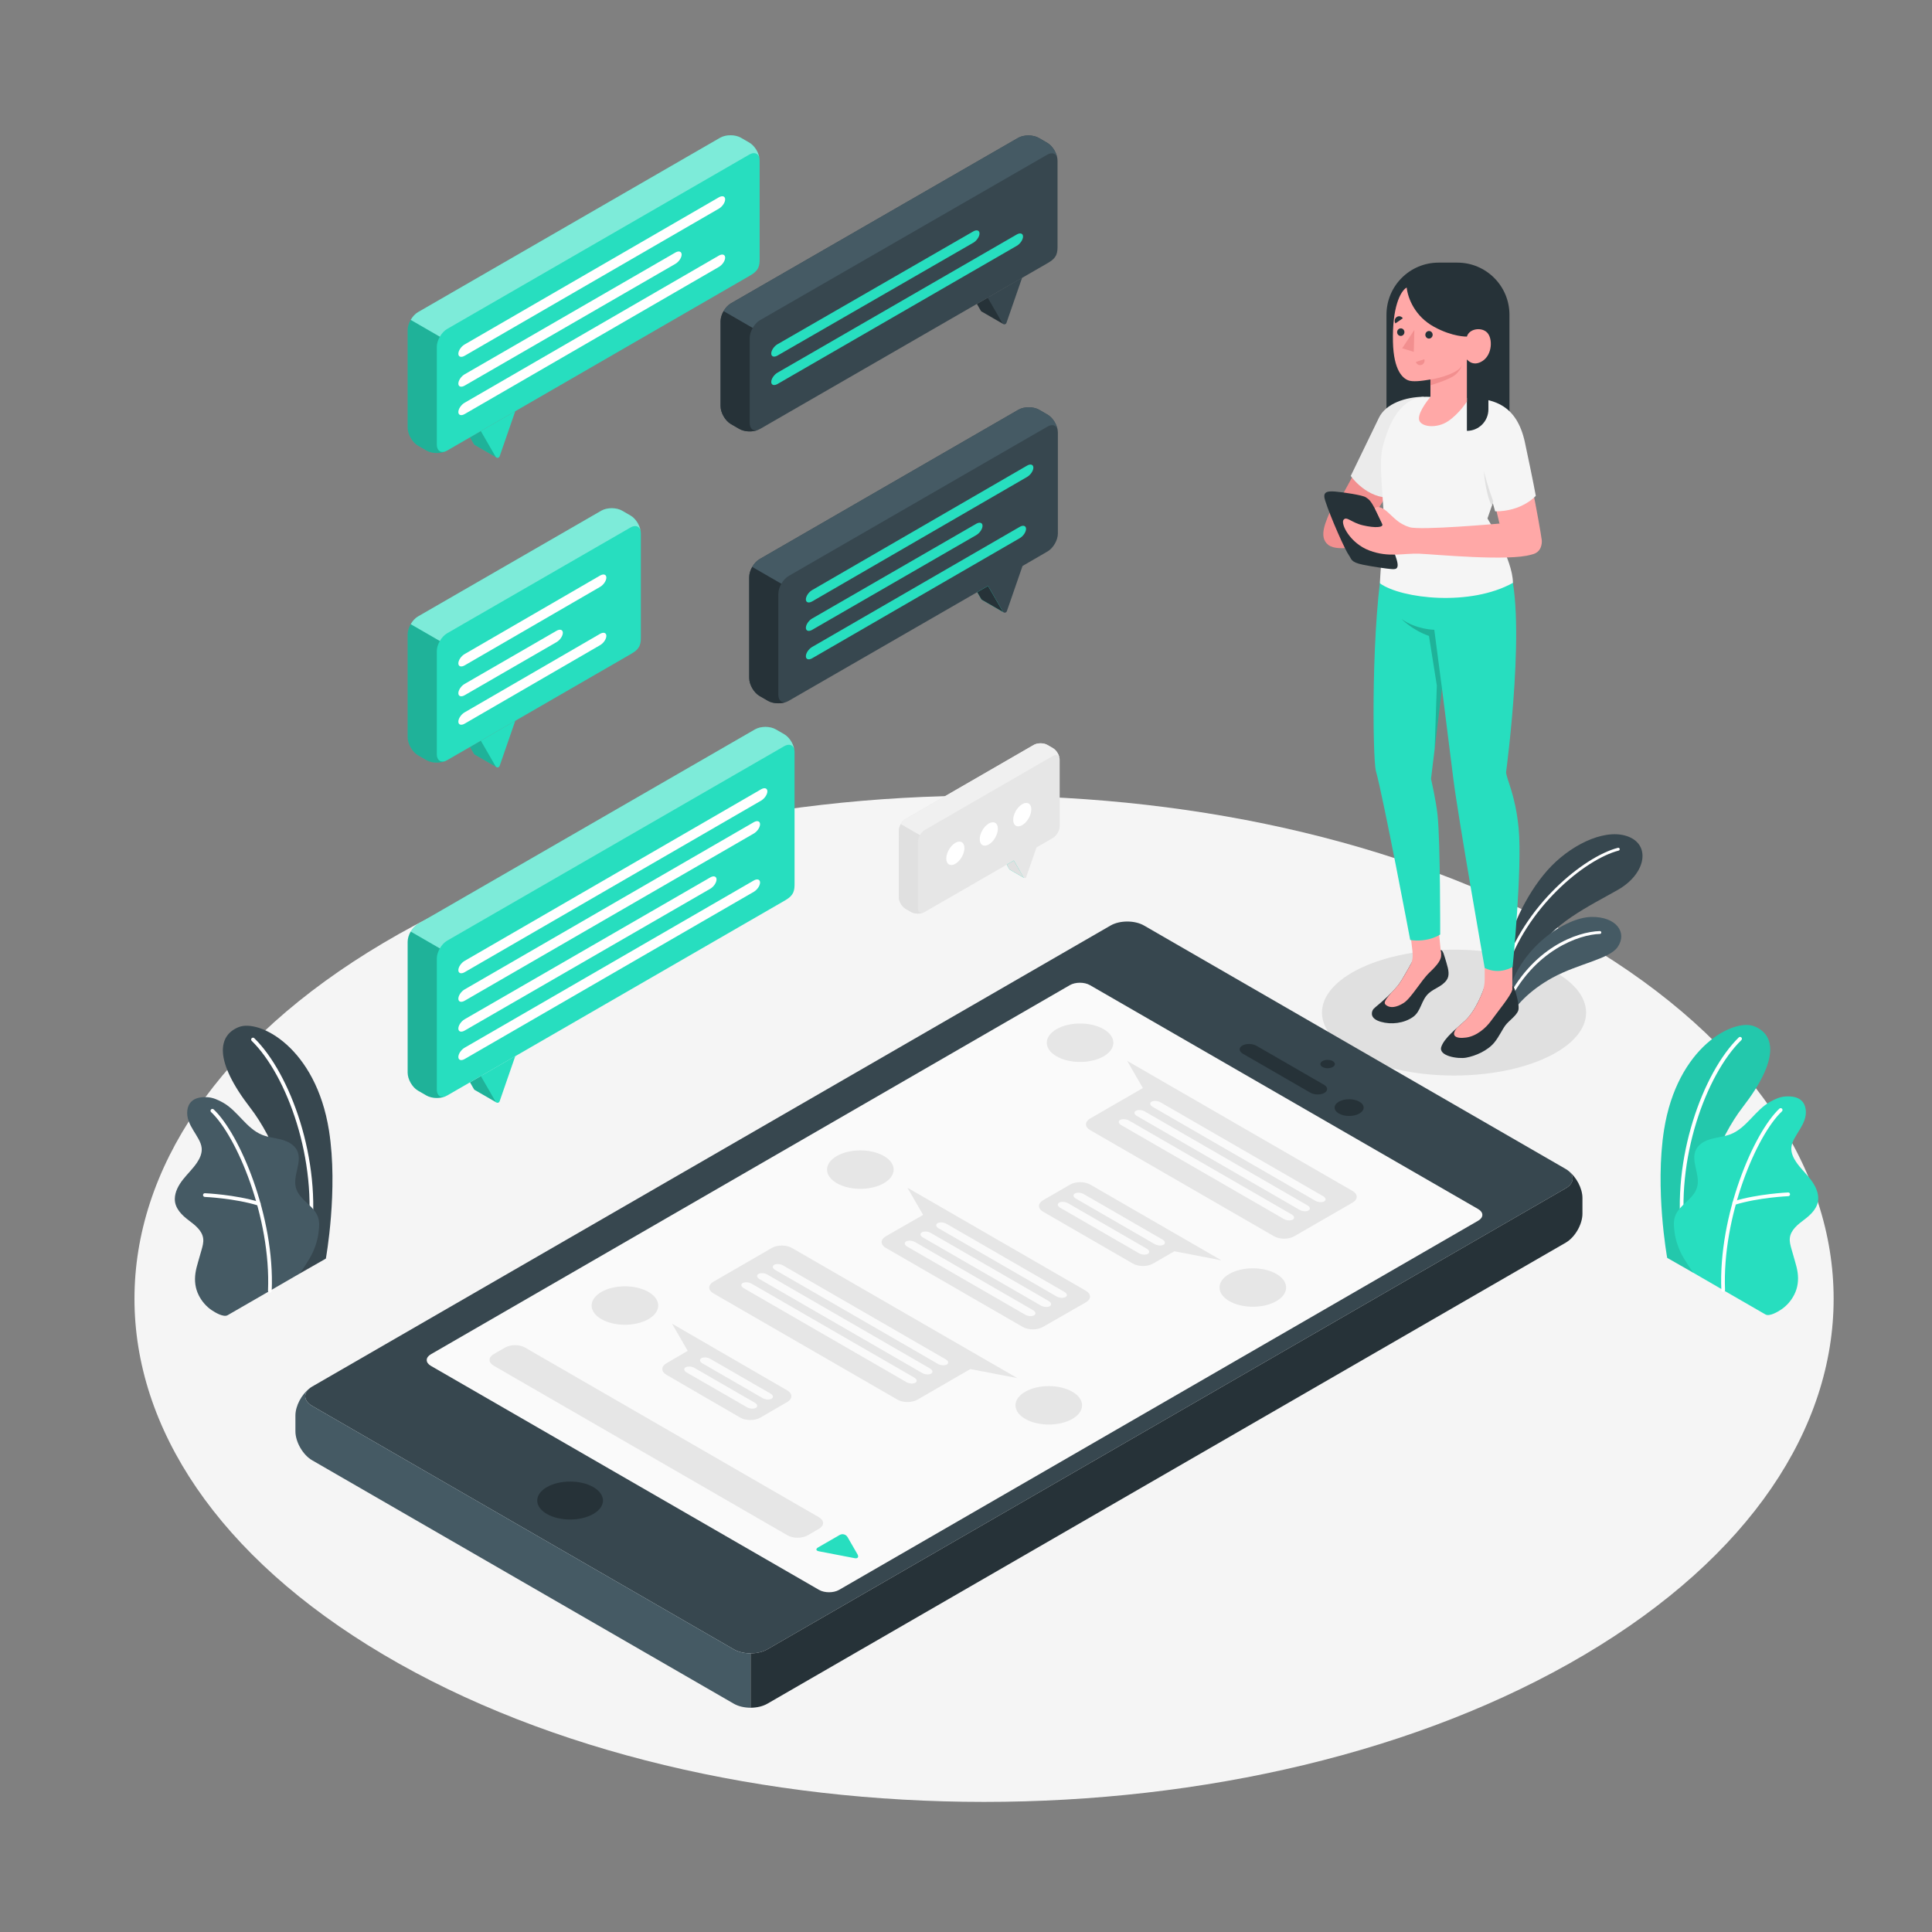 <svg xmlns="http://www.w3.org/2000/svg" xmlns:xlink="http://www.w3.org/1999/xlink" x="0px" y="0px" viewBox="0 0 500 500" style="enable-background:new 0 0 500 500;" xml:space="preserve"><rect x="0" y="0" width="500" height="500" fill="#808080" stroke="none"/><g id="Floor">	<path id="Floor_6_" style="fill:#F5F5F5;" d="M99.201,428.194c85.865,50.85,225.08,50.852,310.944,0.001  c85.865-50.852,85.865-133.296,0-184.146c-85.865-50.851-225.08-50.851-310.945-0.001  C13.336,294.898,13.336,377.344,99.201,428.194z"></path></g><g id="Shadows">	<path id="Shadow" style="fill:#E0E0E0;" d="M400.473,273.576c-13.348,6.363-34.989,6.363-48.336,0  c-13.348-6.361-13.348-16.676,0-23.038c13.348-6.361,34.988-6.361,48.336,0C413.821,256.9,413.821,267.215,400.473,273.576z"></path></g><g id="Plants">	<g id="Plants_11_">		<g id="XMLID_1954_">			<g id="XMLID_1957_">				<path id="XMLID_1958_" style="fill:#27DEBF;" d="M438.205,329.38l-6.736-3.849c0,0-3.231-17.805-0.815-33.111     c3.397-21.519,18.049-28.942,23.37-26.803c5.321,2.139,6.572,8.514-3.038,20.948     C445.316,293.901,438.023,309.409,438.205,329.38z"></path>			</g>			<g id="XMLID_1945_" style="opacity:0.1;">				<path id="XMLID_1959_" d="M438.205,329.38l-6.736-3.849c0,0-3.231-17.805-0.815-33.111c3.397-21.519,18.049-28.942,23.37-26.803     c5.321,2.139,6.572,8.514-3.038,20.948C445.316,293.901,438.023,309.409,438.205,329.38z"></path>			</g>			<g id="XMLID_1955_">				<path id="XMLID_1956_" style="fill:#FFFFFF;" d="M435.763,320.834c0.023,0,0.044-0.002,0.067-0.005     c0.263-0.037,0.447-0.279,0.41-0.541c-2.784-20.147,5.318-42.219,14.421-51.115c0.19-0.185,0.193-0.49,0.008-0.679     c-0.186-0.188-0.49-0.193-0.679-0.008c-9.269,9.058-17.526,31.49-14.7,51.933C435.321,320.659,435.527,320.834,435.763,320.834z     "></path>			</g>		</g>		<g id="XMLID_1947_">			<g id="XMLID_1952_">				<path id="XMLID_1953_" style="fill:#27DEBF;" d="M456.895,340.177c1.064,0.611,3.258-0.725,4.099-1.289     c1.438-0.965,2.604-2.332,3.378-3.878c0.901-1.799,1.128-3.727,0.846-5.717c-0.146-1.032-0.435-2.038-0.723-3.04     c-0.283-0.984-0.565-1.967-0.848-2.951c-0.279-0.971-0.561-1.975-0.433-2.976c0.258-2.018,2.05-3.432,3.678-4.651     c1.801-1.349,3.676-3.129,3.666-5.559c-0.008-1.875-0.979-3.616-2.141-5.087c-1.162-1.471-2.54-2.771-3.59-4.324     c-0.756-1.118-1.346-2.431-1.223-3.776c0.076-0.835,0.422-1.622,0.822-2.359c0.858-1.582,1.99-3.031,2.582-4.731     c0.592-1.7,0.508-3.814-0.819-5.03c-1.089-0.998-2.707-1.138-4.181-1.04c-1.364,0.09-2.696,0.705-3.888,1.369     c-3.857,2.145-6.059,6.713-10.152,8.364c-1.579,0.637-3.308,0.776-4.954,1.211c-1.646,0.435-3.324,1.275-4.086,2.798     c-1.503,3.001,1.286,6.7,0.23,9.885c-0.935,2.819-3.674,3.898-5.212,6.439c-0.673,1.111-0.828,2.396-0.72,3.691     c0.184,2.191,0.505,3.799,1.556,6.236c0.869,2.014,3.423,5.618,3.423,5.618C438.269,329.443,456.732,340.084,456.895,340.177z"></path>			</g>			<g id="XMLID_1950_">				<path id="XMLID_1951_" style="fill:#FFFFFF;" d="M445.96,334.351c0.007,0,0.013,0,0.013,0c0.272-0.011,0.478-0.236,0.467-0.5     c-0.794-19.069,8.191-40.121,14.725-46.237c0.193-0.181,0.203-0.485,0.022-0.679c-0.182-0.193-0.485-0.203-0.679-0.022     c-6.665,6.239-15.832,27.641-15.029,46.978C445.491,334.149,445.703,334.351,445.96,334.351z"></path>			</g>			<g id="XMLID_1948_">				<path id="XMLID_1949_" style="fill:#FFFFFF;" d="M448.817,311.823c0.047,0,0.095-0.007,0.142-0.022     c6.126-1.894,13.762-2.228,13.838-2.231c0.265-0.011,0.471-0.235,0.461-0.5c-0.011-0.265-0.212-0.474-0.5-0.461     c-0.078,0.004-7.835,0.342-14.082,2.274c-0.253,0.078-0.396,0.347-0.317,0.6C448.422,311.69,448.612,311.823,448.817,311.823z"></path>			</g>		</g>	</g>	<g id="Plants_9_">		<g id="XMLID_1889_">			<g id="XMLID_1894_">				<path id="XMLID_1895_" style="fill:#37474F;" d="M77.597,329.576l6.736-3.849c0,0,3.231-17.805,0.815-33.111     c-3.397-21.519-18.049-28.942-23.371-26.803s-6.572,8.514,3.038,20.948C70.485,294.097,77.779,309.605,77.597,329.576z"></path>			</g>			<g id="XMLID_1890_">				<path id="XMLID_1891_" style="fill:#FFFFFF;" d="M80.038,321.03c-0.022,0-0.044-0.002-0.067-0.005     c-0.263-0.037-0.447-0.279-0.41-0.541c2.784-20.147-5.318-42.219-14.421-51.115c-0.189-0.185-0.193-0.49-0.007-0.679     c0.186-0.188,0.49-0.193,0.679-0.007c9.269,9.058,17.526,31.49,14.7,51.933C80.48,320.855,80.274,321.03,80.038,321.03z"></path>			</g>		</g>		<g id="XMLID_1882_">			<g id="XMLID_1887_">				<path id="XMLID_1888_" style="fill:#455A64;" d="M58.906,340.374c-1.064,0.611-3.258-0.725-4.099-1.289     c-1.439-0.965-2.604-2.332-3.378-3.878c-0.901-1.799-1.128-3.727-0.846-5.717c0.146-1.032,0.435-2.038,0.723-3.04     c0.283-0.984,0.566-1.967,0.848-2.951c0.279-0.971,0.561-1.975,0.433-2.976c-0.258-2.018-2.05-3.432-3.678-4.651     c-1.801-1.349-3.676-3.129-3.666-5.559c0.008-1.875,0.979-3.616,2.141-5.087c1.162-1.471,2.541-2.771,3.59-4.324     c0.756-1.118,1.345-2.431,1.223-3.776c-0.076-0.835-0.423-1.622-0.822-2.359c-0.858-1.582-1.99-3.031-2.582-4.731     c-0.592-1.699-0.508-3.813,0.819-5.03c1.089-0.998,2.707-1.138,4.181-1.04c1.363,0.09,2.695,0.705,3.888,1.369     c3.857,2.145,6.059,6.713,10.152,8.364c1.579,0.637,3.309,0.776,4.954,1.211c1.646,0.435,3.324,1.276,4.086,2.798     c1.503,3.001-1.286,6.7-0.23,9.885c0.935,2.819,3.674,3.898,5.213,6.439c0.673,1.111,0.828,2.396,0.719,3.691     c-0.184,2.191-0.505,3.799-1.556,6.236c-0.869,2.014-3.423,5.618-3.423,5.618C77.533,329.64,59.069,340.28,58.906,340.374z"></path>			</g>			<g id="XMLID_1885_">				<path id="XMLID_1886_" style="fill:#FFFFFF;" d="M69.842,334.547c-0.007,0-0.013,0-0.013,0c-0.272-0.011-0.478-0.235-0.467-0.5     c0.794-19.069-8.191-40.121-14.725-46.237c-0.193-0.181-0.204-0.485-0.022-0.679c0.182-0.193,0.485-0.203,0.679-0.023     c6.665,6.239,15.833,27.641,15.029,46.978C70.311,334.346,70.098,334.547,69.842,334.547z"></path>			</g>			<g id="XMLID_1883_">				<path id="XMLID_1884_" style="fill:#FFFFFF;" d="M66.984,312.019c-0.047,0-0.095-0.007-0.142-0.022     c-6.126-1.894-13.762-2.228-13.838-2.231c-0.265-0.011-0.471-0.235-0.461-0.5c0.011-0.264,0.212-0.474,0.5-0.461     c0.078,0.004,7.835,0.342,14.082,2.274c0.253,0.078,0.396,0.347,0.317,0.6C67.379,311.887,67.19,312.019,66.984,312.019z"></path>			</g>		</g>	</g>	<g id="XMLID_1924_">		<g id="XMLID_1937_">			<g id="XMLID_1944_">				<path id="XMLID_1946_" style="fill:#37474F;" d="M390.377,245.214c0.525-5.052,5.266-15.137,11.19-21.152     c5.924-6.015,14.664-9.955,20.311-7.344c5.259,2.432,3.925,9.524-3.183,13.578c-7.109,4.053-17.673,8.975-21.433,16.868     l-7.149,9.42L390.377,245.214z"></path>			</g>			<g id="XMLID_1942_">				<path id="XMLID_1943_" style="fill:#FFFFFF;" d="M389.286,252.088c0.162,0.004,0.314-0.1,0.363-0.262     c5.174-16.894,20.582-29.462,29.254-31.692c0.198-0.051,0.318-0.254,0.267-0.452c-0.05-0.198-0.248-0.321-0.452-0.267     c-8.837,2.272-24.525,15.043-29.778,32.193c-0.06,0.196,0.05,0.403,0.246,0.463     C389.219,252.082,389.253,252.087,389.286,252.088z"></path>			</g>		</g>		<g id="XMLID_1928_">			<g id="XMLID_1933_">				<path id="XMLID_1934_" style="fill:#455A64;" d="M390.711,263.394c1.107-2.755,5.062-7.081,11.074-10.37     c6.651-3.637,14.71-4.791,16.866-7.936c2.591-3.778-0.391-7.911-6.848-7.783c-6.457,0.128-18.569,7.662-21.722,20.571     L390.711,263.394z"></path>			</g>			<g id="XMLID_1930_">				<path id="XMLID_1932_" style="fill:#FFFFFF;" d="M389.787,260.286c0.141,0.003,0.278-0.075,0.343-0.211     c6.823-14.225,18.634-18.239,23.925-18.375c0.205-0.005,0.367-0.176,0.362-0.38c-0.005-0.206-0.168-0.367-0.38-0.362     c-5.851,0.15-17.611,4.276-24.576,18.796c-0.089,0.184-0.01,0.407,0.174,0.495C389.685,260.273,389.736,260.285,389.787,260.286     z"></path>			</g>		</g>	</g></g><g id="Device">	<g id="XMLID_2720_">		<g id="XMLID_1338_">			<path id="XMLID_2771_" style="fill:#37474F;" d="M80.783,363.848l109.136,63.005c2.391,1.381,6.269,1.381,8.66,0l206.628-119.321    c2.392-1.38,2.392-3.619,0-5l-109.137-63.006c-2.392-1.381-6.269-1.381-8.66,0L80.783,358.848    C78.392,360.228,78.392,362.467,80.783,363.848z"></path>		</g>		<g id="XMLID_1320_">			<path id="XMLID_2769_" style="fill:#263238;" d="M141.528,391.809c3.322,1.918,8.707,1.918,12.029,0    c3.322-1.918,3.322-5.026,0-6.944s-8.707-1.918-12.029,0C138.206,386.782,138.206,389.892,141.528,391.809z"></path>		</g>		<g id="XMLID_1318_">			<path id="XMLID_1319_" style="fill:#455A64;" d="M189.919,426.853L80.783,363.848c-2.138-1.234-2.359-3.153-0.673-4.533    c-2.069,1.57-3.657,4.538-3.657,7.033v4.071c0,2.762,1.939,6.119,4.33,7.5l109.136,63.005c1.195,0.69,2.763,1.036,4.33,1.036    v-14.071C192.682,427.889,191.114,427.543,189.919,426.853z"></path>		</g>		<g id="XMLID_2751_">			<path id="XMLID_2755_" style="fill:#263238;" d="M405.206,321.602c2.392-1.38,4.33-4.738,4.33-7.499v-4.072    c0-2.496-1.59-5.466-3.661-7.035c1.691,1.38,1.473,3.301-0.668,4.536L198.579,426.853c-1.196,0.69-2.763,1.036-4.33,1.036v14.071    c1.567,0,3.134-0.346,4.33-1.036L405.206,321.602z"></path>		</g>		<g id="XMLID_1316_">			<path id="XMLID_1317_" style="fill:#FAFAFA;" d="M211.961,411.453l-100.449-57.969c-1.435-0.829-1.435-2.172,0-3l165.364-95.531    c1.436-0.829,3.762-0.829,5.196-0.001l100.486,57.959c1.435,0.829,1.435,2.172,0,3l-165.401,95.542    C215.722,412.282,213.395,412.282,211.961,411.453z"></path>		</g>		<g id="XMLID_1881_">			<g id="XMLID_1880_">				<path id="XMLID_836_" style="fill:#E6E6E6;" d="M203.811,397.347l-76.044-43.904c-1.435-0.828-1.435-2.172,0-3l2.928-1.691     c1.435-0.828,3.761-0.829,5.196,0l76.044,43.905c1.435,0.828,1.435,2.172,0,3l-2.928,1.69     C207.572,398.175,205.246,398.175,203.811,397.347z"></path>				<path id="XMLID_1308_" style="fill:#27DEBF;" d="M211.772,400.442l5.526-3.19c0.717-0.414,1.635-0.168,2.049,0.549l2.562,4.437     c0.414,0.717,0.09,1.172-0.723,1.016l-9.24-1.778C211.132,401.319,211.054,400.856,211.772,400.442z"></path>			</g>			<g id="XMLID_1829_">				<path id="XMLID_731_" style="fill:#E6E6E6;" d="M273.433,266.342c3.366-1.943,8.822-1.943,12.187,0     c3.365,1.943,3.365,5.093-0.001,7.036c-3.365,1.943-8.822,1.943-12.187,0C270.067,271.435,270.068,268.285,273.433,266.342z"></path>				<g id="XMLID_1821_">					<path id="XMLID_1243_" style="fill:#E6E6E6;" d="M350.045,308.229c1.435,0.829,1.435,2.172,0,3l-15.115,8.726      c-1.435,0.828-3.761,0.828-5.196,0l-47.61-27.487c-1.435-0.828-1.435-2.172,0-3l13.649-7.881l-4.062-7.036L350.045,308.229z"></path>					<path id="XMLID_1307_" style="fill:#FAFAFA;" d="M300.341,285.282l42.085,24.298c0.717,0.414,0.844,1.012,0.284,1.336      c-0.561,0.324-1.597,0.25-2.314-0.164l-42.085-24.298c-0.717-0.414-0.844-1.012-0.283-1.336      C298.588,284.795,299.624,284.868,300.341,285.282z"></path>					<path id="XMLID_1310_" style="fill:#FAFAFA;" d="M296.269,287.642l42.085,24.298c0.717,0.414,0.844,1.012,0.284,1.336      c-0.561,0.324-1.597,0.25-2.314-0.164l-42.085-24.298c-0.718-0.414-0.844-1.012-0.283-1.336      C294.515,287.154,295.552,287.228,296.269,287.642z"></path>					<path id="XMLID_1311_" style="fill:#FAFAFA;" d="M292.197,290.002l42.085,24.298c0.717,0.414,0.844,1.012,0.284,1.336      c-0.561,0.324-1.597,0.25-2.314-0.164l-42.085-24.298c-0.717-0.414-0.844-1.012-0.283-1.336      C290.443,289.514,291.479,289.587,292.197,290.002z"></path>				</g>			</g>			<g id="XMLID_1827_">				<path id="XMLID_1303_" style="fill:#E6E6E6;" d="M265.331,360.178c3.366-1.943,8.822-1.943,12.187,0     c3.365,1.943,3.365,5.093-0.001,7.036c-3.366,1.943-8.822,1.943-12.187,0C261.965,365.272,261.965,362.122,265.331,360.178z"></path>				<g id="XMLID_1824_">					<path id="XMLID_1302_" style="fill:#E6E6E6;" d="M251.114,354.316l-13.662,7.907c-1.435,0.828-3.761,0.828-5.196,0      l-47.637-27.503c-1.435-0.828-1.435-2.172,0-3l15.127-8.752c1.435-0.828,3.761-0.828,5.196,0l58.358,33.693L251.114,354.316z"></path>					<path id="XMLID_1564_" style="fill:#FAFAFA;" d="M202.667,327.5l42.085,24.298c0.717,0.414,0.844,1.013,0.284,1.336      c-0.561,0.324-1.597,0.25-2.314-0.164l-42.085-24.298c-0.717-0.414-0.844-1.012-0.283-1.336      C200.913,327.013,201.949,327.086,202.667,327.5z"></path>					<path id="XMLID_1562_" style="fill:#FAFAFA;" d="M198.595,329.86l42.085,24.298c0.717,0.414,0.844,1.012,0.284,1.336      c-0.561,0.324-1.597,0.25-2.314-0.164l-42.085-24.298c-0.717-0.414-0.844-1.012-0.283-1.336      C196.841,329.372,197.877,329.446,198.595,329.86z"></path>					<path id="XMLID_1367_" style="fill:#FAFAFA;" d="M194.522,332.22l42.085,24.298c0.717,0.414,0.844,1.012,0.284,1.336      c-0.561,0.324-1.597,0.25-2.314-0.164l-42.085-24.298c-0.717-0.414-0.844-1.012-0.283-1.336      C192.769,331.732,193.805,331.805,194.522,332.22z"></path>				</g>			</g>			<g id="XMLID_1828_">				<path id="XMLID_1267_" style="fill:#E6E6E6;" d="M216.564,299.176c3.365-1.943,8.822-1.943,12.187,0     c3.365,1.943,3.365,5.093-0.001,7.036c-3.365,1.943-8.822,1.943-12.187,0C213.198,304.269,213.199,301.119,216.564,299.176z"></path>				<g id="XMLID_1823_">					<path id="XMLID_1255_" style="fill:#E6E6E6;" d="M281.02,334.043c1.435,0.828,1.435,2.172,0,3l-11.129,6.375      c-1.435,0.828-3.761,0.828-5.196,0l-35.453-20.468c-1.435-0.828-1.435-2.172,0-3l9.664-5.53l-4.062-7.036L281.02,334.043z"></path>					<path id="XMLID_1357_" style="fill:#FAFAFA;" d="M244.957,316.726l30.518,17.618c0.717,0.414,0.844,1.012,0.284,1.336      c-0.561,0.324-1.597,0.25-2.314-0.164l-30.518-17.618c-0.717-0.414-0.844-1.012-0.283-1.336      C243.203,316.238,244.24,316.312,244.957,316.726z"></path>					<path id="XMLID_1350_" style="fill:#FAFAFA;" d="M240.885,319.086l30.518,17.618c0.717,0.414,0.844,1.012,0.284,1.336      c-0.561,0.324-1.597,0.25-2.314-0.164l-30.518-17.618c-0.717-0.414-0.844-1.012-0.283-1.336      C239.131,318.598,240.167,318.672,240.885,319.086z"></path>					<path id="XMLID_1314_" style="fill:#FAFAFA;" d="M236.813,321.445l30.518,17.618c0.717,0.414,0.844,1.012,0.284,1.336      c-0.561,0.324-1.597,0.25-2.314-0.164l-30.518-17.618c-0.717-0.414-0.844-1.012-0.283-1.336      C235.059,320.958,236.095,321.031,236.813,321.445z"></path>				</g>			</g>			<g id="XMLID_1879_">				<path id="XMLID_1244_" style="fill:#E6E6E6;" d="M318.14,329.693c3.366-1.943,8.822-1.943,12.187,0     c3.365,1.943,3.365,5.093-0.001,7.036c-3.366,1.943-8.822,1.943-12.187,0C314.774,334.786,314.775,331.636,318.14,329.693z"></path>				<g id="XMLID_1822_">					<path id="XMLID_1251_" style="fill:#E6E6E6;" d="M303.923,323.83l-5.526,3.19c-1.435,0.828-3.761,0.828-5.196,0l-23.237-13.417      c-1.435-0.828-1.435-2.172,0-3l6.99-4.035c1.435-0.828,3.761-0.828,5.196,0l33.959,19.607L303.923,323.83z"></path>					<path id="XMLID_1312_" style="fill:#FAFAFA;" d="M280.491,309.041l20.361,11.757c0.717,0.414,0.844,1.013,0.284,1.336      s-1.597,0.25-2.314-0.164l-20.362-11.757c-0.717-0.414-0.844-1.013-0.283-1.336      C278.738,308.554,279.774,308.627,280.491,309.041z"></path>					<path id="XMLID_1309_" style="fill:#FAFAFA;" d="M276.419,311.401l20.361,11.757c0.717,0.414,0.844,1.012,0.284,1.336      c-0.561,0.324-1.597,0.25-2.314-0.164l-20.362-11.757c-0.717-0.414-0.844-1.012-0.283-1.336      C274.665,310.913,275.702,310.987,276.419,311.401z"></path>				</g>			</g>			<g id="XMLID_1826_">				<path id="XMLID_1305_" style="fill:#E6E6E6;" d="M155.637,334.355c3.365-1.943,8.822-1.943,12.187,0     c3.365,1.943,3.365,5.093-0.001,7.036c-3.365,1.943-8.822,1.943-12.187,0C152.271,339.448,152.272,336.298,155.637,334.355z"></path>				<g id="XMLID_1825_">					<path id="XMLID_1304_" style="fill:#E6E6E6;" d="M203.737,359.833c1.435,0.828,1.435,2.172,0,3l-6.959,4.048      c-1.435,0.828-3.761,0.828-5.196,0l-19.097-11.078c-1.435-0.828-1.435-2.172,0-3l5.494-3.203l-4.062-7.036L203.737,359.833z"></path>					<path id="XMLID_1566_" style="fill:#FAFAFA;" d="M183.818,351.67l15.585,8.987c0.717,0.414,0.844,1.013,0.284,1.336      c-0.561,0.324-1.597,0.25-2.314-0.164l-15.585-8.987c-0.717-0.414-0.844-1.012-0.283-1.336      C182.065,351.182,183.101,351.256,183.818,351.67z"></path>					<path id="XMLID_1565_" style="fill:#FAFAFA;" d="M179.746,354.03l15.585,8.987c0.717,0.414,0.845,1.012,0.284,1.336      c-0.561,0.324-1.597,0.25-2.314-0.164l-15.585-8.987c-0.717-0.414-0.844-1.012-0.283-1.336      C177.992,353.542,179.029,353.615,179.746,354.03z"></path>				</g>			</g>		</g>		<g id="XMLID_1261_">			<path id="XMLID_1266_" style="fill:#263238;" d="M342.258,276.14c0.733,0.424,1.921,0.423,2.654,0    c0.734-0.423,0.734-1.109,0-1.532c-0.733-0.423-1.921-0.423-2.654,0C341.525,275.031,341.525,275.717,342.258,276.14z"></path>		</g>		<g id="XMLID_2721_">			<g id="XMLID_1258_">				<path id="XMLID_1260_" style="fill:#263238;" d="M346.5,288.177c1.466,0.847,3.843,0.847,5.309,0s1.466-2.219,0-3.065     c-1.466-0.847-3.843-0.847-5.309,0C345.034,285.958,345.034,287.33,346.5,288.177z"></path>			</g>			<g id="XMLID_2722_">				<path id="XMLID_2723_" style="fill:#263238;" d="M342.757,282.843c0.978-0.564,0.926-1.509-0.116-2.11l-17.463-10.082     c-1.041-0.602-2.679-0.632-3.656-0.068c-0.977,0.565-0.925,1.509,0.116,2.111l17.464,10.082     C340.143,283.377,341.78,283.408,342.757,282.843z"></path>			</g>		</g>	</g></g><g id="Speach_Bubbles">	<g id="XMLID_1830_">		<g id="XMLID_2_">			<g id="XMLID_1835_">				<g id="XMLID_1_">					<path id="XMLID_1935_" style="fill:#27DEBF;" d="M128.464,285.311l-5.54-3.2c-0.11-0.05-0.2-0.12-0.26-0.23l-1.02-1.78      l3.29-1.9l-0.1,0.29L128.464,285.311z"></path>					<path id="XMLID_1446_" style="opacity:0.2;" d="M128.464,285.311l-5.54-3.2c-0.11-0.05-0.2-0.12-0.26-0.23l-1.02-1.78l3.29-1.9      l-0.1,0.29L128.464,285.311z"></path>				</g>				<path id="XMLID_1912_" style="fill:#27DEBF;" d="M124.433,278.472l3.834,6.641c0.245,0.425,0.876,0.364,1.036-0.099     l4.052-11.698L124.433,278.472z"></path>				<path id="XMLID_3641_" style="fill:#27DEBF;" d="M205.629,194.659c0-1.709-1.199-3.786-2.679-4.641l-2.182-1.26     c-1.479-0.854-3.879-0.854-5.358,0l-87.226,50.329c-1.48,0.855-2.679,2.932-2.679,4.641v33.889c0,1.709,1.2,3.786,2.679,4.641     l2.182,1.259c1.48,0.854,3.879,0.854,5.359,0l87.476-50.51c2.407-1.372,2.429-2.75,2.429-4.459L205.629,194.659z"></path>				<path id="XMLID_1911_" style="opacity:0.2;" d="M105.505,277.616c0,1.709,1.2,3.786,2.679,4.641l2.182,1.259     c1.338,0.772,3.419,0.848,4.901,0.225c-1.261,0.477-2.221-0.243-2.221-1.772l0-33.888c0-0.855,0.3-1.801,0.785-2.641     l-7.54-4.353c-0.485,0.84-0.785,1.786-0.785,2.641V277.616z"></path>				<path id="XMLID_1910_" style="opacity:0.4;fill:#FFFFFF;" d="M205.542,193.897c-0.313-1.137-1.35-1.5-2.587-0.787     l-87.232,50.333c-0.737,0.425-1.412,1.15-1.888,2l-7.537-4.35c0.487-0.85,1.15-1.575,1.887-2l87.219-50.333     c1.488-0.85,3.887-0.85,5.363,0l2.188,1.262C204.217,190.747,205.279,192.372,205.542,193.897z"></path>			</g>			<g id="XMLID_361_">				<path id="XMLID_1363_" style="fill:#FFFFFF;" d="M120.245,248.673l76.727-44.405c0.897-0.518,1.624-0.281,1.624,0.528     c0,0.81-0.727,1.886-1.624,2.404l-76.727,44.405c-0.897,0.518-1.624,0.281-1.624-0.528     C118.622,250.267,119.349,249.191,120.245,248.673z"></path>				<path id="XMLID_1362_" style="fill:#FFFFFF;" d="M120.245,263.786l63.57-36.71c0.897-0.518,1.624-0.281,1.624,0.528     s-0.727,1.886-1.624,2.403l-63.57,36.709c-0.897,0.518-1.624,0.281-1.624-0.528C118.622,265.38,119.349,264.304,120.245,263.786     z"></path>				<path id="XMLID_1361_" style="fill:#FFFFFF;" d="M120.245,271.145l74.831-43.276c0.897-0.518,1.624-0.281,1.624,0.529     c0,0.81-0.727,1.886-1.624,2.403l-74.831,43.276c-0.897,0.518-1.624,0.281-1.624-0.528     C118.622,272.739,119.349,271.663,120.245,271.145z"></path>				<path id="XMLID_1444_" style="fill:#FFFFFF;" d="M120.245,256.061l74.831-43.276c0.897-0.518,1.624-0.281,1.624,0.529     c0,0.81-0.727,1.886-1.624,2.403l-74.831,43.276c-0.897,0.518-1.624,0.281-1.624-0.528     C118.622,257.655,119.349,256.579,120.245,256.061z"></path>			</g>		</g>		<g id="XMLID_732_">			<g id="XMLID_843_">				<g id="XMLID_1229_">					<path id="XMLID_1238_" style="fill:#27DEBF;" d="M128.464,118.397l-5.54-3.2c-0.11-0.05-0.2-0.12-0.26-0.23l-1.02-1.78      l3.29-1.9l-0.1,0.29L128.464,118.397z"></path>					<path id="XMLID_1236_" style="opacity:0.2;" d="M128.464,118.397l-5.54-3.2c-0.11-0.05-0.2-0.12-0.26-0.23l-1.02-1.78l3.29-1.9      l-0.1,0.29L128.464,118.397z"></path>				</g>				<path id="XMLID_1227_" style="fill:#27DEBF;" d="M124.433,111.558l3.834,6.641c0.245,0.425,0.876,0.364,1.036-0.099     l4.052-11.698L124.433,111.558z"></path>				<path id="XMLID_1226_" style="fill:#27DEBF;" d="M196.597,41.547c0-1.709-1.199-3.786-2.679-4.641l-2.182-1.259     c-1.479-0.854-3.879-0.854-5.358,0L108.184,80.78c-1.48,0.854-2.679,2.932-2.679,4.641v25.281c0,1.709,1.2,3.786,2.679,4.641     l2.182,1.259c1.48,0.854,3.879,0.854,5.359,0l78.444-45.316c2.407-1.372,2.429-2.75,2.429-4.459L196.597,41.547z"></path>				<path id="XMLID_1225_" style="opacity:0.2;" d="M105.505,110.702c0,1.709,1.2,3.786,2.679,4.641l2.182,1.259     c1.338,0.772,3.419,0.848,4.901,0.225c-1.261,0.477-2.221-0.243-2.221-1.772l0-25.281c0-0.854,0.3-1.801,0.785-2.641     l-7.54-4.353c-0.485,0.84-0.785,1.786-0.785,2.641V110.702z"></path>				<path id="XMLID_1101_" style="opacity:0.4;fill:#FFFFFF;" d="M196.51,40.785c-0.313-1.138-1.35-1.5-2.587-0.788l-78.2,45.138     c-0.737,0.425-1.412,1.15-1.888,2l-7.537-4.35c0.487-0.85,1.15-1.575,1.887-2l78.187-45.138c1.487-0.85,3.887-0.85,5.363,0     l2.188,1.263C195.185,37.635,196.247,39.26,196.51,40.785z"></path>			</g>			<g id="XMLID_733_">				<path id="XMLID_829_" style="fill:#FFFFFF;" d="M120.245,96.872l54.538-31.515c0.897-0.518,1.624-0.281,1.624,0.528     s-0.727,1.886-1.624,2.403l-54.538,31.515c-0.897,0.518-1.624,0.281-1.624-0.528C118.622,98.466,119.349,97.39,120.245,96.872z"></path>				<path id="XMLID_827_" style="fill:#FFFFFF;" d="M120.245,104.231l65.799-38.082c0.897-0.518,1.624-0.281,1.624,0.529     c0,0.81-0.727,1.886-1.624,2.403l-65.799,38.081c-0.897,0.518-1.624,0.281-1.624-0.528     C118.622,105.825,119.349,104.749,120.245,104.231z"></path>				<path id="XMLID_734_" style="fill:#FFFFFF;" d="M120.245,89.147l65.799-38.082c0.897-0.518,1.624-0.281,1.624,0.528     c0,0.81-0.727,1.886-1.624,2.403l-65.799,38.081c-0.897,0.518-1.624,0.281-1.624-0.528     C118.622,90.741,119.349,89.665,120.245,89.147z"></path>			</g>		</g>		<g id="XMLID_1505_">			<g id="XMLID_1506_">				<g id="XMLID_1561_">					<path id="XMLID_1563_" style="fill:#263238;" d="M259.634,83.856l-5.54-3.2c-0.11-0.05-0.2-0.12-0.26-0.23l-1.02-1.78l3.29-1.9      l-0.1,0.29L259.634,83.856z"></path>				</g>				<path id="XMLID_1560_" style="fill:#37474F;" d="M255.603,77.017l3.834,6.641c0.245,0.425,0.876,0.364,1.036-0.099l4.052-11.698     L255.603,77.017z"></path>				<path id="XMLID_1509_" style="fill:#37474F;" d="M273.689,41.59c0-1.709-1.199-3.786-2.679-4.641l-2.182-1.259     c-1.479-0.854-3.879-0.854-5.358,0L189.161,78.5c-1.48,0.854-2.679,2.932-2.679,4.641v21.971c0,1.709,1.2,3.786,2.679,4.641     l2.182,1.259c1.48,0.854,3.879,0.854,5.359,0L271.26,68.02c2.407-1.372,2.429-2.75,2.429-4.459L273.689,41.59z"></path>				<path id="XMLID_1508_" style="fill:#263238;" d="M186.482,105.112c0,1.709,1.2,3.786,2.679,4.641l2.182,1.259     c1.338,0.772,3.419,0.848,4.901,0.225c-1.261,0.477-2.221-0.243-2.221-1.772l0-21.971c0-0.854,0.3-1.801,0.785-2.641     l-7.54-4.353c-0.485,0.84-0.785,1.786-0.785,2.641V105.112z"></path>				<path id="XMLID_1507_" style="fill:#455A64;" d="M273.601,40.828c-0.313-1.138-1.35-1.5-2.587-0.787L196.7,82.856     c-0.737,0.425-1.412,1.15-1.887,2l-7.537-4.35c0.487-0.85,1.15-1.575,1.887-2l74.302-42.815c1.488-0.85,3.887-0.85,5.363,0     l2.188,1.263C272.277,37.678,273.339,39.303,273.601,40.828z"></path>			</g>			<g id="XMLID_13_">				<path id="XMLID_1504_" style="fill:#27DEBF;" d="M201.223,89.085l50.652-29.192c0.897-0.518,1.624-0.281,1.624,0.528     s-0.727,1.886-1.624,2.403l-50.652,29.192c-0.897,0.518-1.624,0.281-1.624-0.528C199.599,90.679,200.326,89.603,201.223,89.085z     "></path>				<path id="XMLID_1503_" style="fill:#27DEBF;" d="M201.223,96.444l61.914-35.758c0.897-0.518,1.624-0.281,1.624,0.528     c0,0.81-0.727,1.886-1.624,2.403l-61.914,35.758c-0.897,0.518-1.624,0.281-1.624-0.528     C199.599,98.038,200.326,96.962,201.223,96.444z"></path>			</g>		</g>		<g id="XMLID_1502_">			<g id="XMLID_14_">				<g id="XMLID_363_">					<path id="XMLID_1501_" style="fill:#27DEBF;" d="M128.464,198.522l-5.54-3.2c-0.11-0.05-0.2-0.12-0.26-0.23l-1.02-1.78      l3.29-1.9l-0.1,0.29L128.464,198.522z"></path>					<path id="XMLID_1500_" style="opacity:0.2;" d="M128.464,198.522l-5.54-3.2c-0.11-0.05-0.2-0.12-0.26-0.23l-1.02-1.78l3.29-1.9      l-0.1,0.29L128.464,198.522z"></path>				</g>				<path id="XMLID_360_" style="fill:#27DEBF;" d="M124.433,191.683l3.834,6.641c0.245,0.425,0.876,0.364,1.036-0.099l4.052-11.698     L124.433,191.683z"></path>				<path id="XMLID_151_" style="fill:#27DEBF;" d="M165.852,138.062c0-1.709-1.199-3.786-2.679-4.641l-2.182-1.26     c-1.479-0.854-3.879-0.854-5.359,0l-47.448,27.371c-1.48,0.854-2.679,2.932-2.679,4.641v26.654c0,1.709,1.2,3.786,2.679,4.641     l2.182,1.26c1.48,0.854,3.879,0.854,5.359,0l47.698-27.553c2.407-1.372,2.429-2.75,2.429-4.459L165.852,138.062z"></path>				<path id="XMLID_150_" style="opacity:0.2;" d="M105.505,190.827c0,1.709,1.2,3.786,2.679,4.641l2.182,1.26     c1.338,0.772,3.419,0.848,4.901,0.225c-1.261,0.477-2.221-0.243-2.221-1.772l0-26.654c0-0.854,0.3-1.801,0.785-2.641     l-7.54-4.353c-0.485,0.84-0.785,1.786-0.785,2.641V190.827z"></path>				<path id="XMLID_15_" style="opacity:0.4;fill:#FFFFFF;" d="M165.764,137.301c-0.313-1.138-1.35-1.5-2.587-0.788l-47.454,27.375     c-0.737,0.425-1.412,1.15-1.888,2l-7.537-4.35c0.487-0.85,1.15-1.575,1.887-2l47.441-27.375c1.488-0.85,3.887-0.85,5.363,0     l2.188,1.263C164.439,134.15,165.502,135.775,165.764,137.301z"></path>			</g>			<g id="XMLID_6_">				<path id="XMLID_11_" style="fill:#FFFFFF;" d="M120.245,176.997l23.792-13.752c0.897-0.518,1.624-0.281,1.624,0.528     s-0.727,1.886-1.624,2.403l-23.792,13.751c-0.897,0.518-1.624,0.281-1.624-0.528     C118.622,178.59,119.349,177.515,120.245,176.997z"></path>				<path id="XMLID_10_" style="fill:#FFFFFF;" d="M120.245,184.355l35.054-20.318c0.897-0.518,1.624-0.281,1.624,0.529     c0,0.81-0.727,1.886-1.624,2.403l-35.054,20.318c-0.897,0.518-1.624,0.281-1.624-0.528     C118.622,185.949,119.349,184.873,120.245,184.355z"></path>				<path id="XMLID_7_" style="fill:#FFFFFF;" d="M120.245,169.272l35.054-20.318c0.897-0.518,1.624-0.281,1.624,0.528     c0,0.81-0.727,1.886-1.624,2.403l-35.054,20.318c-0.897,0.518-1.624,0.281-1.624-0.528     C118.622,170.866,119.349,169.79,120.245,169.272z"></path>			</g>		</g>		<g id="XMLID_1355_">			<path id="XMLID_16785_" style="fill:#27DEBF;" d="M265.031,227.201l-2.382-4.48l1.917-5.533v-3.387l-5.866,3.387v3.387    l2.522,4.368c0.043,0.074,0.104,0.122,0.171,0.152l-0.001,0.002L265.031,227.201z"></path>			<path id="XMLID_1931_" style="fill:#E0E0E0;" d="M265,227.178l-3.61-2.081c-0.072-0.033-0.125-0.079-0.171-0.151l-0.676-1.175    l1.838-1.063l2.521,4.359C264.928,227.112,264.96,227.152,265,227.178z"></path>			<path id="XMLID_1358_" style="fill:#E6E6E6;" d="M274.245,196.656c0-1.122-0.787-2.485-1.759-3.046l-1.432-0.827    c-0.971-0.561-2.546-0.561-3.517,0l-33.17,19.164c-0.971,0.561-1.759,1.924-1.759,3.046v17.155c0,1.122,0.788,2.485,1.759,3.046    l1.432,0.827c0.971,0.561,2.546,0.561,3.518,0l23.066-13.313l2.517,4.36c0.161,0.279,0.575,0.239,0.68-0.065l2.66-7.679    l4.247-2.468c0.971-0.561,1.759-1.924,1.759-3.046L274.245,196.656z"></path>			<path id="XMLID_16782_" style="fill:#E0E0E0;" d="M232.609,232.149c0,1.122,0.788,2.485,1.759,3.046l1.432,0.827    c0.878,0.507,2.244,0.551,3.217,0.142c-0.828,0.313-1.458-0.154-1.458-1.157l0-17.155c0-0.561,0.197-1.182,0.515-1.733    l-4.95-2.857c-0.318,0.551-0.515,1.172-0.515,1.733V232.149z"></path>			<g id="XMLID_16774_">				<path id="XMLID_1356_" style="fill:#F0F0F0;" d="M274.188,196.156c-0.205-0.747-0.886-0.985-1.698-0.517l-33.174,19.167     c-0.484,0.279-0.927,0.755-1.239,1.313l-4.947-2.855c0.32-0.558,0.755-1.034,1.239-1.313l33.165-19.167     c0.976-0.558,2.552-0.558,3.52,0l1.436,0.829C273.318,194.089,274.016,195.155,274.188,196.156z"></path>				<path id="XMLID_16773_" style="fill:#FFFFFF;" d="M247.248,218.127c-1.296,0.749-2.347,2.569-2.347,4.066     c0,1.497,1.051,2.104,2.347,1.355c1.296-0.749,2.347-2.569,2.347-4.066C249.595,217.985,248.545,217.379,247.248,218.127"></path>				<path id="XMLID_16775_" style="fill:#FFFFFF;" d="M255.902,213.121c-1.296,0.748-2.347,2.569-2.347,4.065     c0,1.497,1.051,2.104,2.347,1.355c1.296-0.748,2.347-2.568,2.347-4.065C258.249,212.979,257.198,212.372,255.902,213.121z"></path>				<path id="XMLID_16776_" style="fill:#FFFFFF;" d="M264.556,208.115c-1.296,0.749-2.347,2.569-2.347,4.066     c0,1.497,1.051,2.103,2.347,1.355c1.296-0.748,2.347-2.569,2.347-4.065C266.903,207.973,265.852,207.366,264.556,208.115z"></path>			</g>		</g>		<g id="XMLID_1917_">			<path id="XMLID_1929_" style="fill:#27DEBF;" d="M259.74,158.475l-3.629-6.824l2.92-8.429v-5.16l-8.937,5.16v5.16l3.842,6.655    c0.065,0.113,0.158,0.186,0.261,0.232l-0.002,0.003L259.74,158.475z"></path>			<path id="XMLID_1941_" style="fill:#263238;" d="M254.192,155.275l0.01-0.01c-0.11-0.04-0.2-0.12-0.27-0.23l-1.03-1.78l2.8-1.62    l3.84,6.64c0.05,0.09,0.12,0.15,0.19,0.2L254.192,155.275z"></path>			<path id="XMLID_1927_" style="fill:#37474F;" d="M273.777,111.942c0-1.709-1.199-3.786-2.679-4.641l-2.182-1.259    c-1.479-0.854-3.879-0.854-5.359,0L196.573,144.7c-1.48,0.855-2.679,2.932-2.679,4.641v26.134c0,1.709,1.2,3.786,2.679,4.641    l2.182,1.26c1.48,0.854,3.879,0.854,5.359,0l51.592-29.744l3.834,6.641c0.245,0.425,0.876,0.364,1.036-0.099l4.052-11.698    l6.47-3.759c1.48-0.854,2.679-2.932,2.679-4.641L273.777,111.942z"></path>			<path id="XMLID_1443_" style="fill:#27DEBF;" d="M210.184,152.713l55.627-32.215c0.897-0.518,1.624-0.281,1.624,0.528    c0,0.81-0.727,1.886-1.624,2.404l-55.627,32.215c-0.897,0.518-1.624,0.281-1.624-0.528    C208.561,154.307,209.288,153.231,210.184,152.713z"></path>			<path id="XMLID_1368_" style="fill:#27DEBF;" d="M210.184,160.072l42.469-24.52c0.897-0.518,1.624-0.281,1.624,0.528    s-0.727,1.886-1.624,2.403l-42.469,24.52c-0.897,0.518-1.624,0.281-1.624-0.528C208.561,161.666,209.288,160.59,210.184,160.072z    "></path>			<path id="XMLID_1359_" style="fill:#27DEBF;" d="M210.184,167.431l53.731-31.087c0.897-0.518,1.624-0.281,1.624,0.529    c0,0.81-0.727,1.886-1.624,2.403l-53.731,31.086c-0.897,0.518-1.624,0.281-1.624-0.528    C208.561,169.024,209.288,167.948,210.184,167.431z"></path>			<path id="XMLID_1926_" style="fill:#263238;" d="M193.894,175.475c0,1.709,1.2,3.786,2.679,4.641l2.182,1.26    c1.338,0.772,3.419,0.839,4.901,0.216c-1.261,0.477-2.221-0.235-2.221-1.763l0-26.134c0-0.855,0.3-1.801,0.785-2.641l-7.54-4.353    c-0.485,0.84-0.785,1.786-0.785,2.641V175.475z"></path>			<path id="XMLID_1925_" style="fill:#455A64;" d="M273.689,111.181c-0.313-1.138-1.35-1.5-2.587-0.787l-66.99,38.663    c-0.737,0.425-1.412,1.15-1.887,2l-7.537-4.35c0.487-0.85,1.15-1.575,1.887-2l66.978-38.663c1.487-0.85,3.887-0.85,5.363,0    l2.188,1.263C272.365,108.031,273.427,109.656,273.689,111.181z"></path>		</g>	</g></g><g id="Character">	<g id="XMLID_16968_">		<g id="XMLID_16956_">			<path id="XMLID_1784_" style="fill:#FFA8A7;" d="M399.009,139.815c-0.057-0.794-1.545-9.276-2.57-14.019l-9.97,3.056l1.6,6.645    l8.296,8.021C398.996,142.996,399.066,140.61,399.009,139.815z"></path>		</g>		<g id="XMLID_16974_">			<g id="XMLID_16951_">				<path id="XMLID_1782_" style="fill:#263238;" d="M358.821,115.809h31.823V81.452c0-7.448-6.038-13.486-13.485-13.486h-4.852     c-7.448,0-13.486,6.038-13.486,13.486V115.809z"></path>			</g>			<g id="XMLID_16959_">				<polygon id="XMLID_1780_" style="fill:#F28F8F;" points="350.788,121.935 346.075,130.576 353.406,136.859 360.121,126.212          "></polygon>			</g>			<path id="XMLID_1597_" style="fill:#F28F8F;" d="M344.404,131.911c-1.057,2.716-3.399,7.02-0.62,9.124    c2.779,2.104,10.529-0.425,10.529-0.425L344.404,131.911z"></path>			<g id="XMLID_16958_">				<path id="XMLID_1778_" style="fill:#EBEBEB;" d="M368.471,102.678c-4.674,0.048-9.821,1.748-11.592,5.412     c-1.771,3.665-7.308,15.08-7.308,15.08s4.132,6.048,10.684,5.622L368.471,102.678z"></path>			</g>			<g id="XMLID_16975_">				<path id="XMLID_1776_" style="fill:#263238;" d="M361.798,255.024c-1.74,2.115-3.691,3.839-5.79,5.588     c-0.314,0.262-0.639,0.538-0.797,0.915c-0.255,0.609-0.623,2.104,2.137,2.91c2.697,0.787,5.989,0.4,8.324-1.236     c2.155-1.509,2.104-4.414,4.118-6.176c1.493-1.306,3.421-1.721,4.596-3.387c0.818-1.16,0.513-2.631-0.039-4.444     c-0.603-1.978-0.911-3.483-1.566-3.295l0.157,0.916c-0.759,1.364-5.029,1.976-6.986,1.163     C365.953,247.979,362.933,253.644,361.798,255.024z"></path>			</g>			<g id="XMLID_1590_">				<path id="XMLID_1645_" style="fill:#FFA8A7;" d="M360.014,256.996c0-0.002,0-0.012-0.001-0.014     c0.614-0.624,1.214-1.266,1.785-1.959c0.731-0.889,2.247-3.557,3.233-5.342c0.6-1.085,0.62-2.109,0.508-3.56l-0.576-4.845     l7.309-1.085l0.667,6.624v-0.001c0.242,1.503-0.936,2.908-3.05,4.929c-2.113,2.021-4.692,6.611-6.636,7.834     c-1.944,1.222-3.379,1.255-4.262,0.727C358.081,259.759,357.971,259.312,360.014,256.996z"></path>			</g>			<g id="XMLID_16976_">				<path id="XMLID_1642_" style="fill:#263238;" d="M384.24,256.252v-1.023c-0.403,1.2-2.275,6.366-5.113,8.954     c-2.256,2.058-5.334,4.435-6.117,6.729c-0.814,2.386,4.283,3.188,6.391,2.815c2.449-0.434,5.618-1.823,7.343-3.943     c1.213-1.49,1.985-3.256,2.851-4.428c0.866-1.172,2.862-2.48,3.33-3.836c0.257-0.745-0.048-2.376-0.41-3.755     c-0.332-1.265-0.691-2.655-1.123-2.537c-0.001,0.154,0,0.78,0,0.78c-0.519,0.576-1.956,1.147-3.576,1.209     C386.77,257.258,384.231,257.05,384.24,256.252z"></path>			</g>			<g id="XMLID_1569_">				<path id="XMLID_1639_" style="fill:#FFA8A7;" d="M377.084,265.994c0.7-0.625,1.404-1.235,2.043-1.818     c1.983-1.809,3.494-4.876,4.362-6.969c0.496-1.195,0.75-2.471,0.75-3.764v-4.077h7.153v6.636v0v0.001v0.177l-0.036,0.018     c-0.344,1.486-3.627,5.441-5.492,8.019c-1.25,1.729-3.626,3.927-6.464,4.306C376.711,268.882,375.336,268.034,377.084,265.994z"></path>			</g>			<g id="XMLID_16993_">				<path id="XMLID_1635_" style="fill:#27DEBF;" d="M389.97,145.081c5.546,12.112-0.2,54.78-0.2,54.78     c0.167,1.966,2.414,5.833,3.251,14.484c0.989,10.222-1.552,35.887-1.552,35.887s-3.312,2.166-7.229,0.287     c0,0-6.817-38.655-8.099-48.818c-1.119-8.869-2.962-23.568-2.962-23.568l-2.831,23.452c0,0,1.3,5.598,1.695,9.381     c0.734,7.036,0.678,30.889,0.678,30.889s-3.072,2.102-7.757,1.412c0,0-6.943-36.788-8.882-43.745     c-0.873-3.132-1.275-39.161,2.192-56.215L389.97,145.081z"></path>			</g>			<g id="XMLID_1568_">				<path id="XMLID_1632_" style="opacity:0.2;" d="M373.178,178.134l-1.985-15.143c0,0-4.648-0.046-8.478-2.789     c0,0,2.793,2.868,7.101,4.378l2.034,12.828l-0.559,16.362L373.178,178.134z"></path>			</g>			<g id="XMLID_16992_">				<path id="XMLID_1628_" style="fill:#F5F5F5;" d="M380.188,103.002L380.188,103.002c4.234,1.019,7.608,3.923,9.388,7.678     c1.354,2.859,1.37,6.174,0.336,9.164l-4.955,14.333c0,0,6.585,10.648,6.585,16.666c-11,6.136-28.738,4.141-34.39,0.149     c-0.158-1.074,1.178-13.598,0.876-19.107c-0.322-5.874-1.129-12.507-0.205-16.138c1.715-6.74,4.926-13.068,11.319-13.068     L380.188,103.002z"></path>			</g>			<g id="XMLID_16960_">				<path id="XMLID_1624_" style="fill:#F5F5F5;" d="M382.037,103.002c4.243,0.6,10.473,1.455,12.622,11.541     c2.177,10.221,2.805,13.775,2.805,13.775s-3.482,4.052-10.522,4.018l-2.189-7.749L382.037,103.002z"></path>			</g>			<g id="XMLID_16944_">				<path id="XMLID_1621_" style="fill:#263238;" d="M379.631,111.507L379.631,111.507c3.075,0,5.568-2.493,5.568-5.568V89.708     h-5.568V111.507z"></path>			</g>			<g id="XMLID_16943_">				<path id="XMLID_1618_" style="fill:#FFA8A7;" d="M364.048,74.402c-1.681,0.993-3.758,5.22-3.553,14.082     c0.174,7.51,2.608,9.366,3.831,9.9c1.222,0.535,3.58,0.21,5.872-0.173v4.507c0,0-3.167,3.679-2.968,5.746     c0.199,2.067,4.574,2.555,7.538,0.536c2.964-2.019,4.864-5.092,4.864-5.092V93.014c0,0,1.547,2.066,4.078,0.385     c2.531-1.681,2.627-5.84,1.156-7.334c-1.471-1.494-4.642-1.021-5.234,1.043c0,0-3.655,0.133-8.522-2.54     C366.241,81.894,364.371,77.314,364.048,74.402z"></path>			</g>			<g id="XMLID_16942_">				<path id="XMLID_1616_" style="fill:#263238;" d="M368.88,86.597c-0.027,0.541,0.373,1,0.894,1.025     c0.521,0.025,0.965-0.394,0.993-0.935c0.027-0.541-0.373-1-0.894-1.025C369.352,85.637,368.907,86.056,368.88,86.597z"></path>			</g>			<g id="XMLID_16941_">				<path id="XMLID_1614_" style="fill:#F28F8F;" d="M368.628,92.964l-2.194,0.7c0.182,0.628,0.821,0.98,1.427,0.787     C368.467,94.257,368.81,93.591,368.628,92.964z"></path>			</g>			<g id="XMLID_16940_">				<path id="XMLID_1612_" style="fill:#263238;" d="M361.136,83.697l1.911-1.325c-0.349-0.546-1.059-0.692-1.587-0.326     C360.933,82.413,360.788,83.151,361.136,83.697z"></path>			</g>			<g id="XMLID_1567_">				<path id="XMLID_1610_" style="fill:#263238;" d="M361.577,85.914c-0.027,0.541,0.373,1,0.894,1.025     c0.521,0.025,0.965-0.394,0.993-0.935c0.027-0.541-0.373-1-0.894-1.025C362.049,84.954,361.604,85.373,361.577,85.914z"></path>			</g>			<g id="XMLID_1313_">				<polygon id="XMLID_1608_" style="fill:#F28F8F;" points="366.033,85.374 365.882,91.059 362.89,90.132     "></polygon>			</g>			<g id="XMLID_16955_">				<path id="XMLID_1606_" style="fill:#F28F8F;" d="M370.197,98.212c2.415-0.317,7.385-1.744,8.159-3.709     c0,0-0.258,1.235-1.742,2.507c-1.484,1.272-6.417,2.705-6.417,2.705V98.212z"></path>			</g>		</g>		<g id="XMLID_1591_">			<g id="XMLID_16957_">				<path id="XMLID_1603_" style="fill:#263238;" d="M355.985,131.916c-1.369-2.549-1.709-2.661-2.523-3.22     c-0.814-0.559-5.81-1.305-7.883-1.48c-2.439-0.206-3.305,0.243-2.627,2.34c1.451,4.489,5.209,12.917,6.195,14.233     c0.646,0.862,0.341,1.691,3.534,2.351c2.521,0.522,6.405,1.074,7.351,1.13c0.946,0.057,2.254,0.292,1.406-2.49     c-0.848-2.783-2.848-7.301-3.745-9.246C356.638,133.246,355.985,131.916,355.985,131.916z"></path>			</g>			<g id="XMLID_16953_">				<path id="XMLID_1601_" style="fill:#FFA8A7;" d="M388.069,135.497c0,0-20.413,1.829-23.281,0.939     c-2.868-0.89-4.069-2.53-5.876-4.1c-1.805-1.569-3.076-1.188-3.076-0.694c0.37,0.73,1.437,3.087,1.857,3.892     c0.55,1.053-1.91,1.125-4.944,0.426c-3.035-0.699-4.252-2.466-5.043-1.431c-0.791,1.035,1.681,6.078,6.724,7.957     c5.043,1.879,8.784,0.639,12.945,0.814c4.161,0.175,23.202,2.037,28.989,0.217c0,0,0.67-2.707-2-4.925     C391.695,136.375,388.069,135.497,388.069,135.497z"></path>			</g>		</g>		<g id="XMLID_16962_">			<path id="XMLID_1599_" style="fill:#E0E0E0;" d="M386.469,129.802c0,0-1.572-4.168-2.439-7.867c0,0,0.398,5.852,2.048,8.998    L386.469,129.802z"></path>		</g>	</g></g></svg>